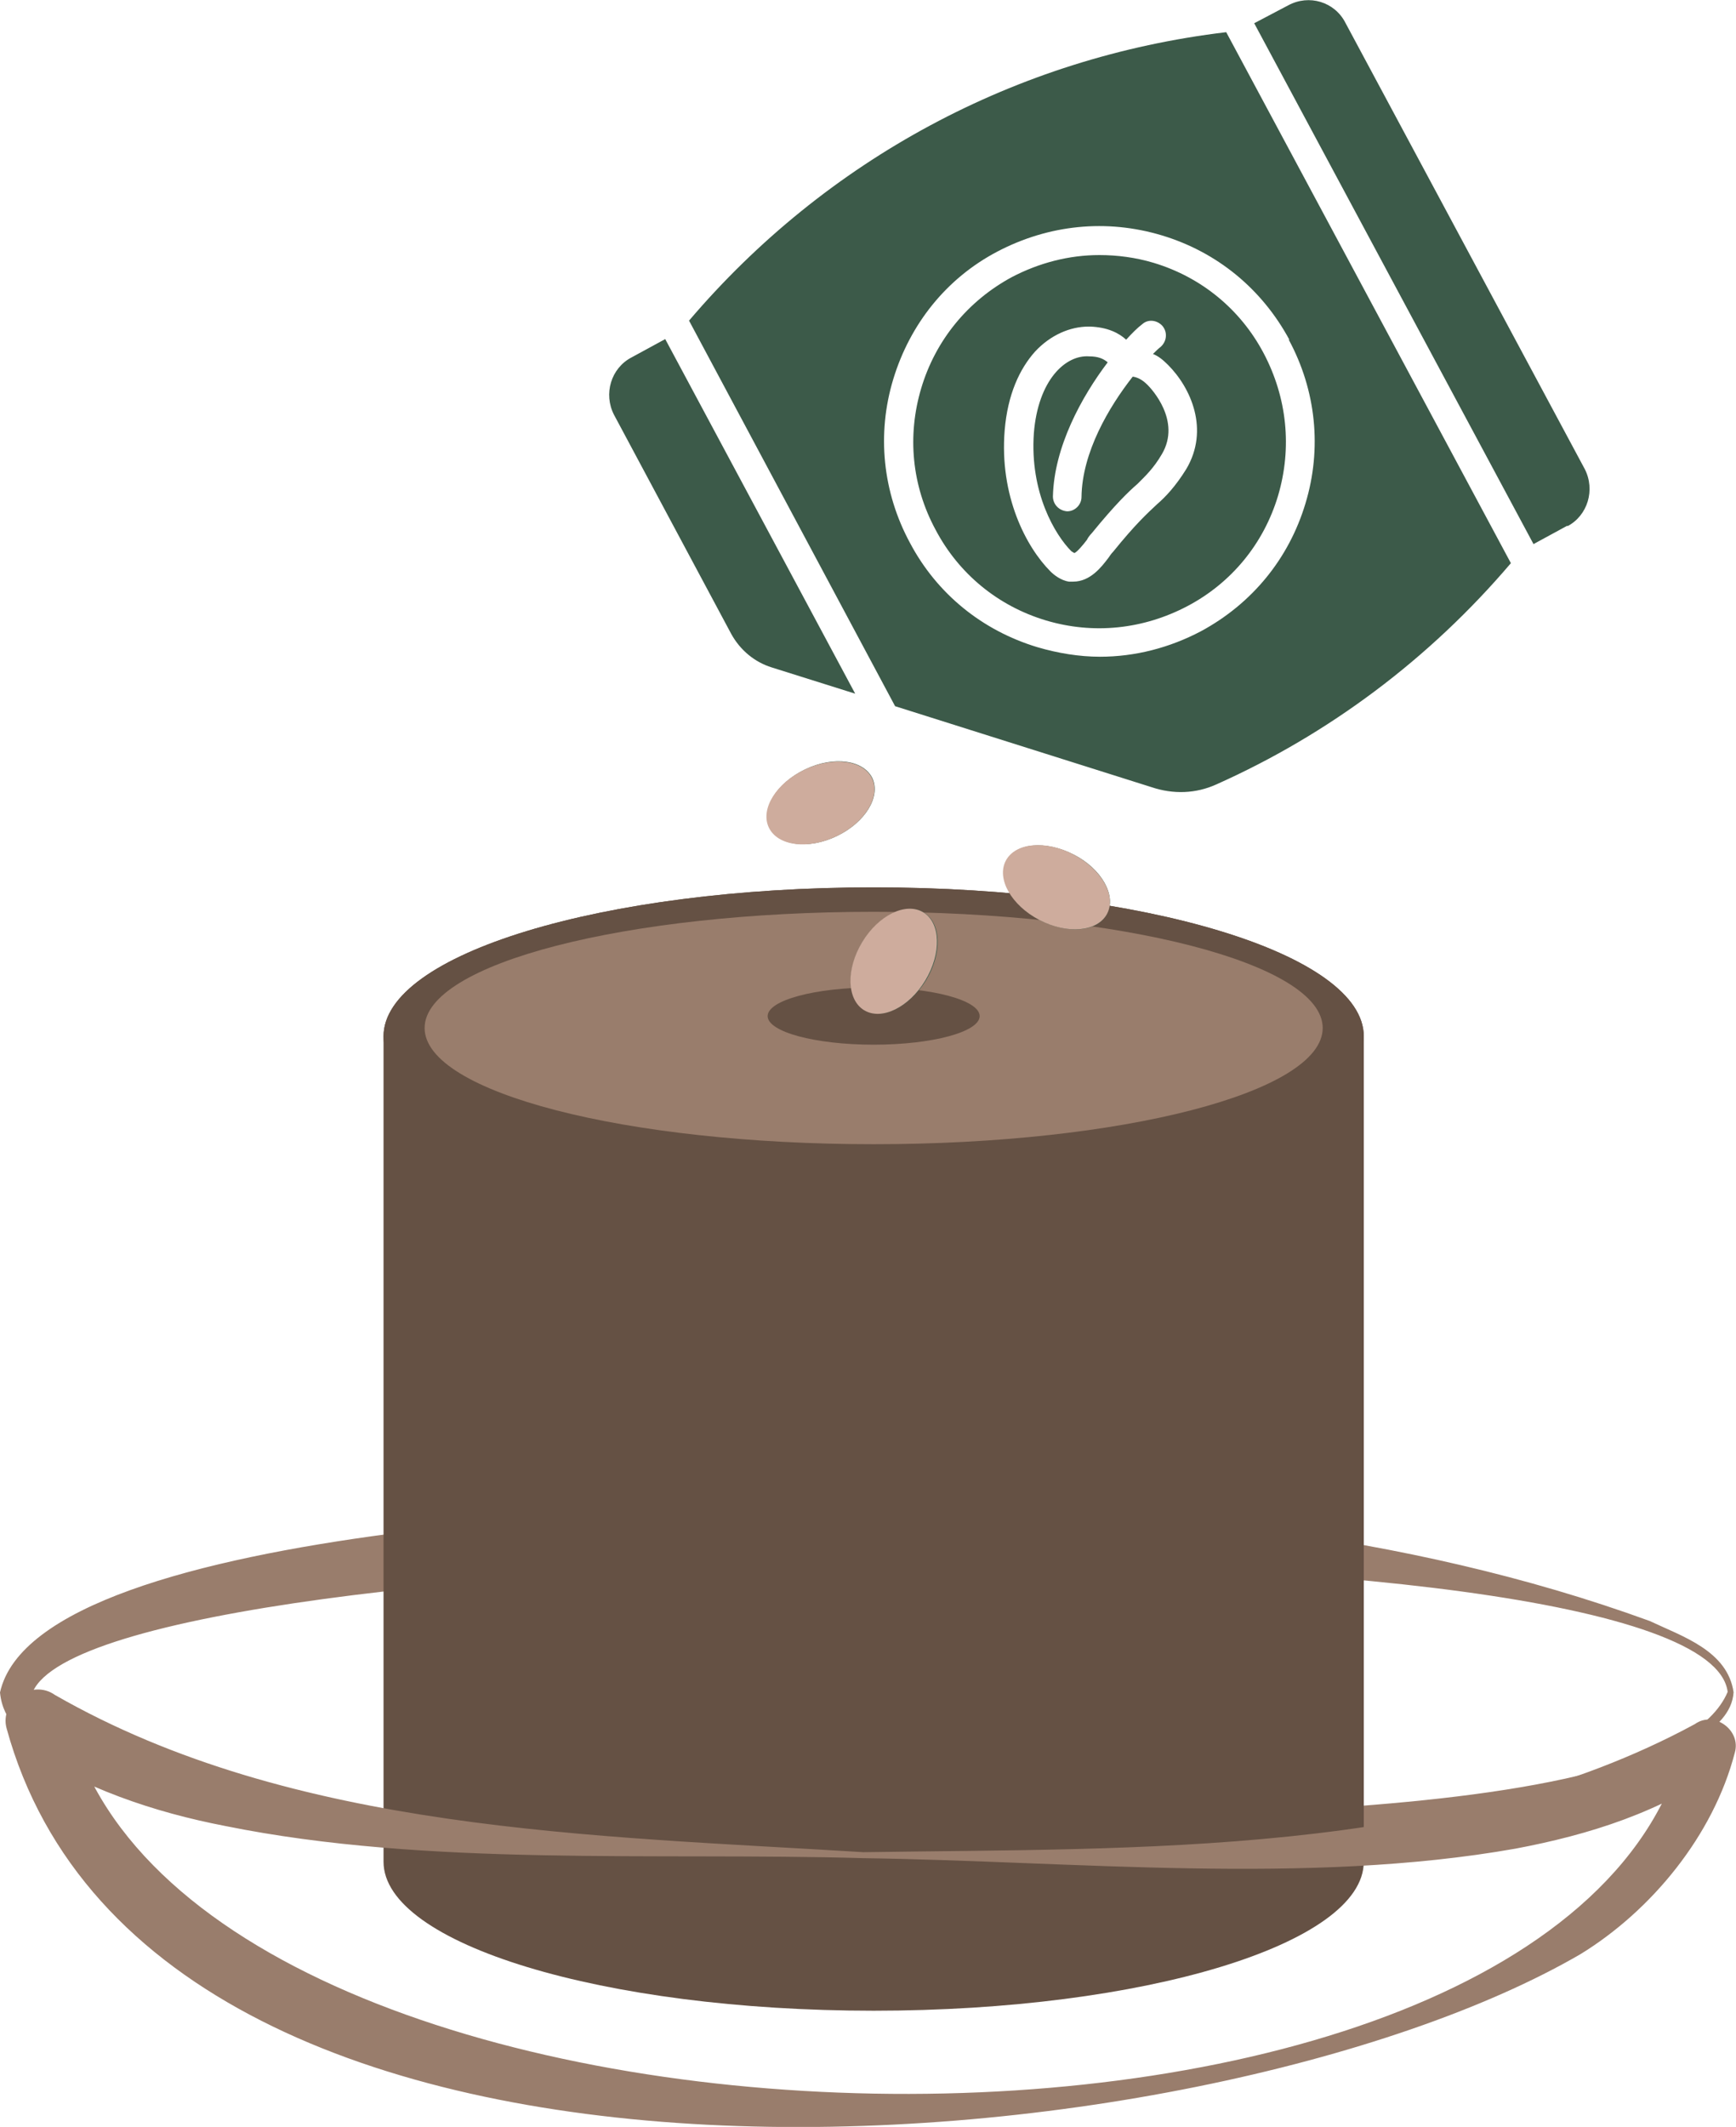 <?xml version="1.0" encoding="UTF-8"?>
<svg id="Layer_2" xmlns="http://www.w3.org/2000/svg" viewBox="0 0 29.15 35.69">
  <defs>
    <style>
      .cls-1 {
        fill: #655144;
      }

      .cls-2 {
        fill: #997d6c;
      }

      .cls-3 {
        fill: #ceac9d;
      }

      .cls-4 {
        fill: #3c5a49;
      }
    </style>
  </defs>
  <g id="Layer_1-2" data-name="Layer_1">
    <path class="cls-2" d="M29.11,28.39c-.02.36-.31.59-.56.77-.81.5-1.74.75-2.65,1.02-6.11,1.69-12.53,1.47-18.75.63-2.18-.33-4.47-.48-6.46-1.49-.27-.18-.64-.41-.69-.92.64-2.9,11.97-3.15,14.67-3.17,4.39.06,8.88.46,13.03,1.97.55.26,1.31.5,1.41,1.2h0ZM29.01,28.39c-.39-3.1-27.3-2.66-28.46,0,.06.43.78.75,1.19.93,4.11,1.51,8.62,1.38,12.93,1.29,2.76-.26,13.3.25,14.34-2.22h0Z"/>
    <g id="plug">
      <path class="cls-1" d="M14.67,14.89c-4.55,0-8.23,1.12-8.23,2.5v13.85c0,1.38,3.69,2.5,8.23,2.5s8.23-1.12,8.23-2.5v-13.85c0-1.38-3.69-2.5-8.23-2.5ZM14.67,17.23c-.82,0-1.49-.22-1.49-.49s.67-.49,1.49-.49,1.49.22,1.49.49-.67.49-1.49.49Z"/>
      <path class="cls-1" d="M14.67,16.13c3.73,0,6.1.74,6.83,1.26-.73.51-3.1,1.26-6.83,1.26s-6.1-.74-6.83-1.26c.73-.51,3.1-1.26,6.83-1.26M14.67,14.89c-4.55,0-8.23,1.12-8.23,2.5s3.69,2.5,8.23,2.5,8.23-1.12,8.23-2.5-3.69-2.5-8.23-2.5h0Z"/>
      <path class="cls-2" d="M14.67,15.3c-4.16,0-7.54.87-7.54,1.95s3.37,1.95,7.54,1.95,7.54-.87,7.54-1.95-3.37-1.95-7.54-1.95Z"/>
      <ellipse class="cls-1" cx="14.67" cy="17.05" rx="1.78" ry=".48"/>
    </g>
    <path class="cls-2" d="M14.49,31.08c4.59-.07,9.86.08,13.97-2.15.32-.23.78.1.67.48-.36,1.39-1.4,2.65-2.59,3.38-6.33,3.68-23.96,5.22-26.43-3.79-.12-.45.43-.83.81-.56,4.01,2.3,9.05,2.36,13.58,2.64h0ZM14.49,31.18c-3.47-.1-7.3.15-10.71-.54-1.19-.23-2.39-.63-3.47-1.35l.81-.56c1.77,8.21,25.31,8.72,27.19.42,0,0,.67.48.67.48-1.07.78-2.31,1.16-3.53,1.39-3.5.62-7.42.21-10.96.16h0Z"/>
    <path class="cls-4" d="M19.27,6.46c.06.06.57.6.24,1.16-.14.24-.28.37-.41.5-.15.13-.37.34-.77.83-.03.03-.06.07-.08.11-.06.08-.17.21-.21.22,0,0-.02-.01-.05-.03-.27-.27-.7-.98-.63-1.98.07-.89.53-1.32.93-1.29.15,0,.24.04.31.1-.44.58-.9,1.42-.92,2.25,0,.13.1.24.24.25h0c.13,0,.24-.11.24-.24.01-.75.46-1.51.86-2.02.07.01.15.04.25.14ZM14.36,11.64l-1.4-.44c-.29-.09-.53-.29-.68-.56l-1.97-3.68c-.18-.35-.05-.78.29-.96l.57-.31,3.19,5.95ZM21.46,8.32c-.24.8-.78,1.46-1.52,1.85-.74.39-1.58.48-2.38.24-.8-.24-1.46-.78-1.85-1.52-.4-.74-.48-1.58-.24-2.38.24-.8.78-1.46,1.52-1.86.46-.24.96-.37,1.47-.37.3,0,.61.04.91.13.8.24,1.46.78,1.85,1.52.39.74.48,1.58.24,2.39ZM19.61,6.12c-.09-.09-.17-.15-.25-.18.05-.05.09-.09.13-.12.1-.09.12-.24.03-.35-.09-.1-.24-.12-.34-.03-.08.06-.17.15-.27.26-.12-.11-.31-.21-.61-.22h-.02c-.31,0-.64.14-.9.42-.26.29-.46.72-.51,1.32-.09,1.1.36,1.96.77,2.37.05.05.17.15.31.17.02,0,.05,0,.07,0,.29,0,.48-.25.6-.41.02-.03.04-.06.07-.09.38-.47.58-.65.74-.8.14-.12.31-.3.49-.59.39-.66.08-1.36-.31-1.75ZM21.46,8.32c-.24.8-.78,1.46-1.52,1.85-.74.39-1.58.48-2.38.24-.8-.24-1.46-.78-1.85-1.52-.4-.74-.48-1.58-.24-2.38.24-.8.78-1.46,1.52-1.86.46-.24.96-.37,1.47-.37.3,0,.61.04.91.13.8.24,1.46.78,1.85,1.52.39.74.48,1.58.24,2.39ZM19.61,6.12c-.09-.09-.17-.15-.25-.18.05-.05.09-.09.13-.12.1-.09.12-.24.03-.35-.09-.1-.24-.12-.34-.03-.08.06-.17.15-.27.26-.12-.11-.31-.21-.61-.22h-.02c-.31,0-.64.14-.9.42-.26.29-.46.72-.51,1.32-.09,1.1.36,1.96.77,2.37.05.05.17.15.31.17.02,0,.05,0,.07,0,.29,0,.48-.25.6-.41.02-.03.04-.06.07-.09.38-.47.58-.65.74-.8.14-.12.31-.3.49-.59.39-.66.08-1.36-.31-1.75ZM21.46,8.32c-.24.8-.78,1.46-1.52,1.85-.74.39-1.58.48-2.38.24-.8-.24-1.46-.78-1.85-1.52-.4-.74-.48-1.58-.24-2.38.24-.8.78-1.46,1.52-1.86.46-.24.96-.37,1.47-.37.3,0,.61.04.91.13.8.24,1.46.78,1.85,1.52.39.74.48,1.58.24,2.39ZM19.61,6.12c-.09-.09-.17-.15-.25-.18.05-.05.09-.09.13-.12.1-.09.12-.24.03-.35-.09-.1-.24-.12-.34-.03-.08.06-.17.15-.27.26-.12-.11-.31-.21-.61-.22h-.02c-.31,0-.64.14-.9.42-.26.29-.46.72-.51,1.32-.09,1.1.36,1.96.77,2.37.05.05.17.15.31.17.02,0,.05,0,.07,0,.29,0,.48-.25.6-.41.02-.03.04-.06.07-.09.38-.47.58-.65.74-.8.14-.12.31-.3.49-.59.39-.66.08-1.36-.31-1.75ZM21.46,8.32c-.24.8-.78,1.46-1.52,1.85-.74.39-1.58.48-2.38.24-.8-.24-1.46-.78-1.85-1.52-.4-.74-.48-1.58-.24-2.38.24-.8.78-1.46,1.52-1.86.46-.24.96-.37,1.47-.37.3,0,.61.04.91.13.8.24,1.46.78,1.85,1.52.39.74.48,1.58.24,2.39ZM19.61,6.12c-.09-.09-.17-.15-.25-.18.05-.05.09-.09.13-.12.1-.09.12-.24.03-.35-.09-.1-.24-.12-.34-.03-.08.06-.17.15-.27.26-.12-.11-.31-.21-.61-.22h-.02c-.31,0-.64.14-.9.42-.26.29-.46.72-.51,1.32-.09,1.1.36,1.96.77,2.37.05.05.17.15.31.17.02,0,.05,0,.07,0,.29,0,.48-.25.6-.41.02-.03.04-.06.07-.09.38-.47.58-.65.74-.8.14-.12.31-.3.49-.59.39-.66.08-1.36-.31-1.75ZM25.37,9.45c-1.37,1.61-3.06,2.87-4.94,3.71-.35.16-.73.17-1.09.05l-4.31-1.36h0l-3.46-6.47C13.87,2.68,17.06.96,20.59.54l4.78,8.91ZM21.65,5.7c-.46-.85-1.21-1.47-2.14-1.75-.93-.28-1.9-.18-2.76.27s-1.47,1.22-1.75,2.14c-.28.92-.18,1.9.28,2.75.45.85,1.21,1.47,2.14,1.75.34.1.7.16,1.05.16.59,0,1.17-.15,1.7-.43.85-.46,1.47-1.21,1.75-2.14.28-.92.18-1.9-.28-2.75ZM21.22,5.93c.39.74.48,1.58.24,2.39-.24.8-.78,1.46-1.52,1.85-.74.39-1.58.48-2.38.24-.8-.24-1.46-.78-1.85-1.52-.4-.74-.48-1.58-.24-2.38.24-.8.78-1.46,1.52-1.86.46-.24.96-.37,1.47-.37.3,0,.61.04.91.13.8.24,1.46.78,1.85,1.52ZM19.61,6.12c-.09-.09-.17-.15-.25-.18.05-.05.09-.09.13-.12.1-.09.12-.24.03-.35-.09-.1-.24-.12-.34-.03-.08.06-.17.15-.27.26-.12-.11-.31-.21-.61-.22h-.02c-.31,0-.64.14-.9.42-.26.29-.46.72-.51,1.32-.09,1.1.36,1.96.77,2.37.05.05.17.15.31.17.02,0,.05,0,.07,0,.29,0,.48-.25.6-.41.02-.03.04-.06.07-.09.38-.47.58-.65.74-.8.14-.12.31-.3.49-.59.39-.66.08-1.36-.31-1.75ZM26.32,8.82l-.57.31L21.06.39l.57-.3c.35-.19.78-.06.96.29l4.02,7.49c.18.35.05.78-.29.96ZM21.46,8.32c-.24.8-.78,1.46-1.52,1.85-.74.39-1.58.48-2.38.24-.8-.24-1.46-.78-1.85-1.52-.4-.74-.48-1.58-.24-2.38.24-.8.78-1.46,1.52-1.86.46-.24.96-.37,1.47-.37.3,0,.61.04.91.13.8.24,1.46.78,1.85,1.52.39.74.48,1.58.24,2.39ZM19.61,6.12c-.09-.09-.17-.15-.25-.18.05-.05.09-.09.13-.12.1-.09.12-.24.03-.35-.09-.1-.24-.12-.34-.03-.08.06-.17.15-.27.26-.12-.11-.31-.21-.61-.22h-.02c-.31,0-.64.14-.9.42-.26.29-.46.72-.51,1.32-.09,1.1.36,1.96.77,2.37.05.05.17.15.31.17.02,0,.05,0,.07,0,.29,0,.48-.25.6-.41.02-.03.04-.06.07-.09.38-.47.58-.65.74-.8.14-.12.31-.3.49-.59.39-.66.08-1.36-.31-1.75ZM21.46,8.32c-.24.8-.78,1.46-1.52,1.85-.74.39-1.58.48-2.38.24-.8-.24-1.46-.78-1.85-1.52-.4-.74-.48-1.58-.24-2.38.24-.8.78-1.46,1.52-1.86.46-.24.96-.37,1.47-.37.3,0,.61.04.91.13.8.24,1.46.78,1.85,1.52.39.74.48,1.58.24,2.39ZM19.61,6.12c-.09-.09-.17-.15-.25-.18.05-.05.09-.09.13-.12.1-.09.12-.24.03-.35-.09-.1-.24-.12-.34-.03-.08.06-.17.15-.27.26-.12-.11-.31-.21-.61-.22h-.02c-.31,0-.64.14-.9.42-.26.29-.46.72-.51,1.32-.09,1.1.36,1.96.77,2.37.05.05.17.15.31.17.02,0,.05,0,.07,0,.29,0,.48-.25.6-.41.02-.03.04-.06.07-.09.38-.47.58-.65.74-.8.14-.12.31-.3.49-.59.39-.66.08-1.36-.31-1.75ZM21.46,8.32c-.24.8-.78,1.46-1.52,1.85-.74.39-1.58.48-2.38.24-.8-.24-1.46-.78-1.85-1.52-.4-.74-.48-1.58-.24-2.38.24-.8.78-1.46,1.52-1.86.46-.24.96-.37,1.47-.37.3,0,.61.04.91.13.8.24,1.46.78,1.85,1.52.39.74.48,1.58.24,2.39ZM19.61,6.12c-.09-.09-.17-.15-.25-.18.05-.05.09-.09.13-.12.1-.09.12-.24.03-.35-.09-.1-.24-.12-.34-.03-.08.06-.17.15-.27.26-.12-.11-.31-.21-.61-.22h-.02c-.31,0-.64.14-.9.42-.26.29-.46.72-.51,1.32-.09,1.1.36,1.96.77,2.37.05.05.17.15.31.17.02,0,.05,0,.07,0,.29,0,.48-.25.6-.41.02-.03.04-.06.07-.09.38-.47.58-.65.74-.8.14-.12.31-.3.49-.59.39-.66.08-1.36-.31-1.75ZM21.46,8.32c-.24.8-.78,1.46-1.52,1.85-.74.39-1.58.48-2.38.24-.8-.24-1.46-.78-1.85-1.52-.4-.74-.48-1.58-.24-2.38.24-.8.78-1.46,1.52-1.86.46-.24.96-.37,1.47-.37.3,0,.61.04.91.13.8.24,1.46.78,1.85,1.52.39.74.48,1.58.24,2.39ZM19.61,6.12c-.09-.09-.17-.15-.25-.18.05-.05.09-.09.13-.12.1-.09.12-.24.03-.35-.09-.1-.24-.12-.34-.03-.08.06-.17.15-.27.26-.12-.11-.31-.21-.61-.22h-.02c-.31,0-.64.14-.9.42-.26.29-.46.72-.51,1.32-.09,1.1.36,1.96.77,2.37.05.05.17.15.31.17.02,0,.05,0,.07,0,.29,0,.48-.25.6-.41.02-.03.04-.06.07-.09.38-.47.58-.65.74-.8.14-.12.31-.3.49-.59.39-.66.08-1.36-.31-1.75ZM14.65,13.06c-.15-.31-.65-.38-1.13-.15s-.74.66-.6.97c.15.31.65.38,1.13.15.48-.23.74-.66.6-.97ZM18.59,15.33c.16-.3-.09-.75-.56-.99s-.98-.2-1.13.11.09.75.56.99c.47.24.98.2,1.13-.11ZM14.52,16.95c.29.18.75-.05,1.03-.5.27-.45.26-.96-.04-1.14-.29-.18-.75.05-1.03.5-.27.45-.26.96.04,1.14Z"/>
    <ellipse class="cls-3" cx="13.78" cy="13.47" rx=".96" ry=".62" transform="translate(-4.45 7.22) rotate(-25.41)"/>
    <ellipse class="cls-3" cx="15.01" cy="16.13" rx=".96" ry=".62" transform="translate(-6.56 20.64) rotate(-58.87)"/>
    <ellipse class="cls-3" cx="17.74" cy="14.88" rx=".62" ry=".96" transform="translate(-3.66 23.73) rotate(-62.44)"/>
  </g>
</svg>